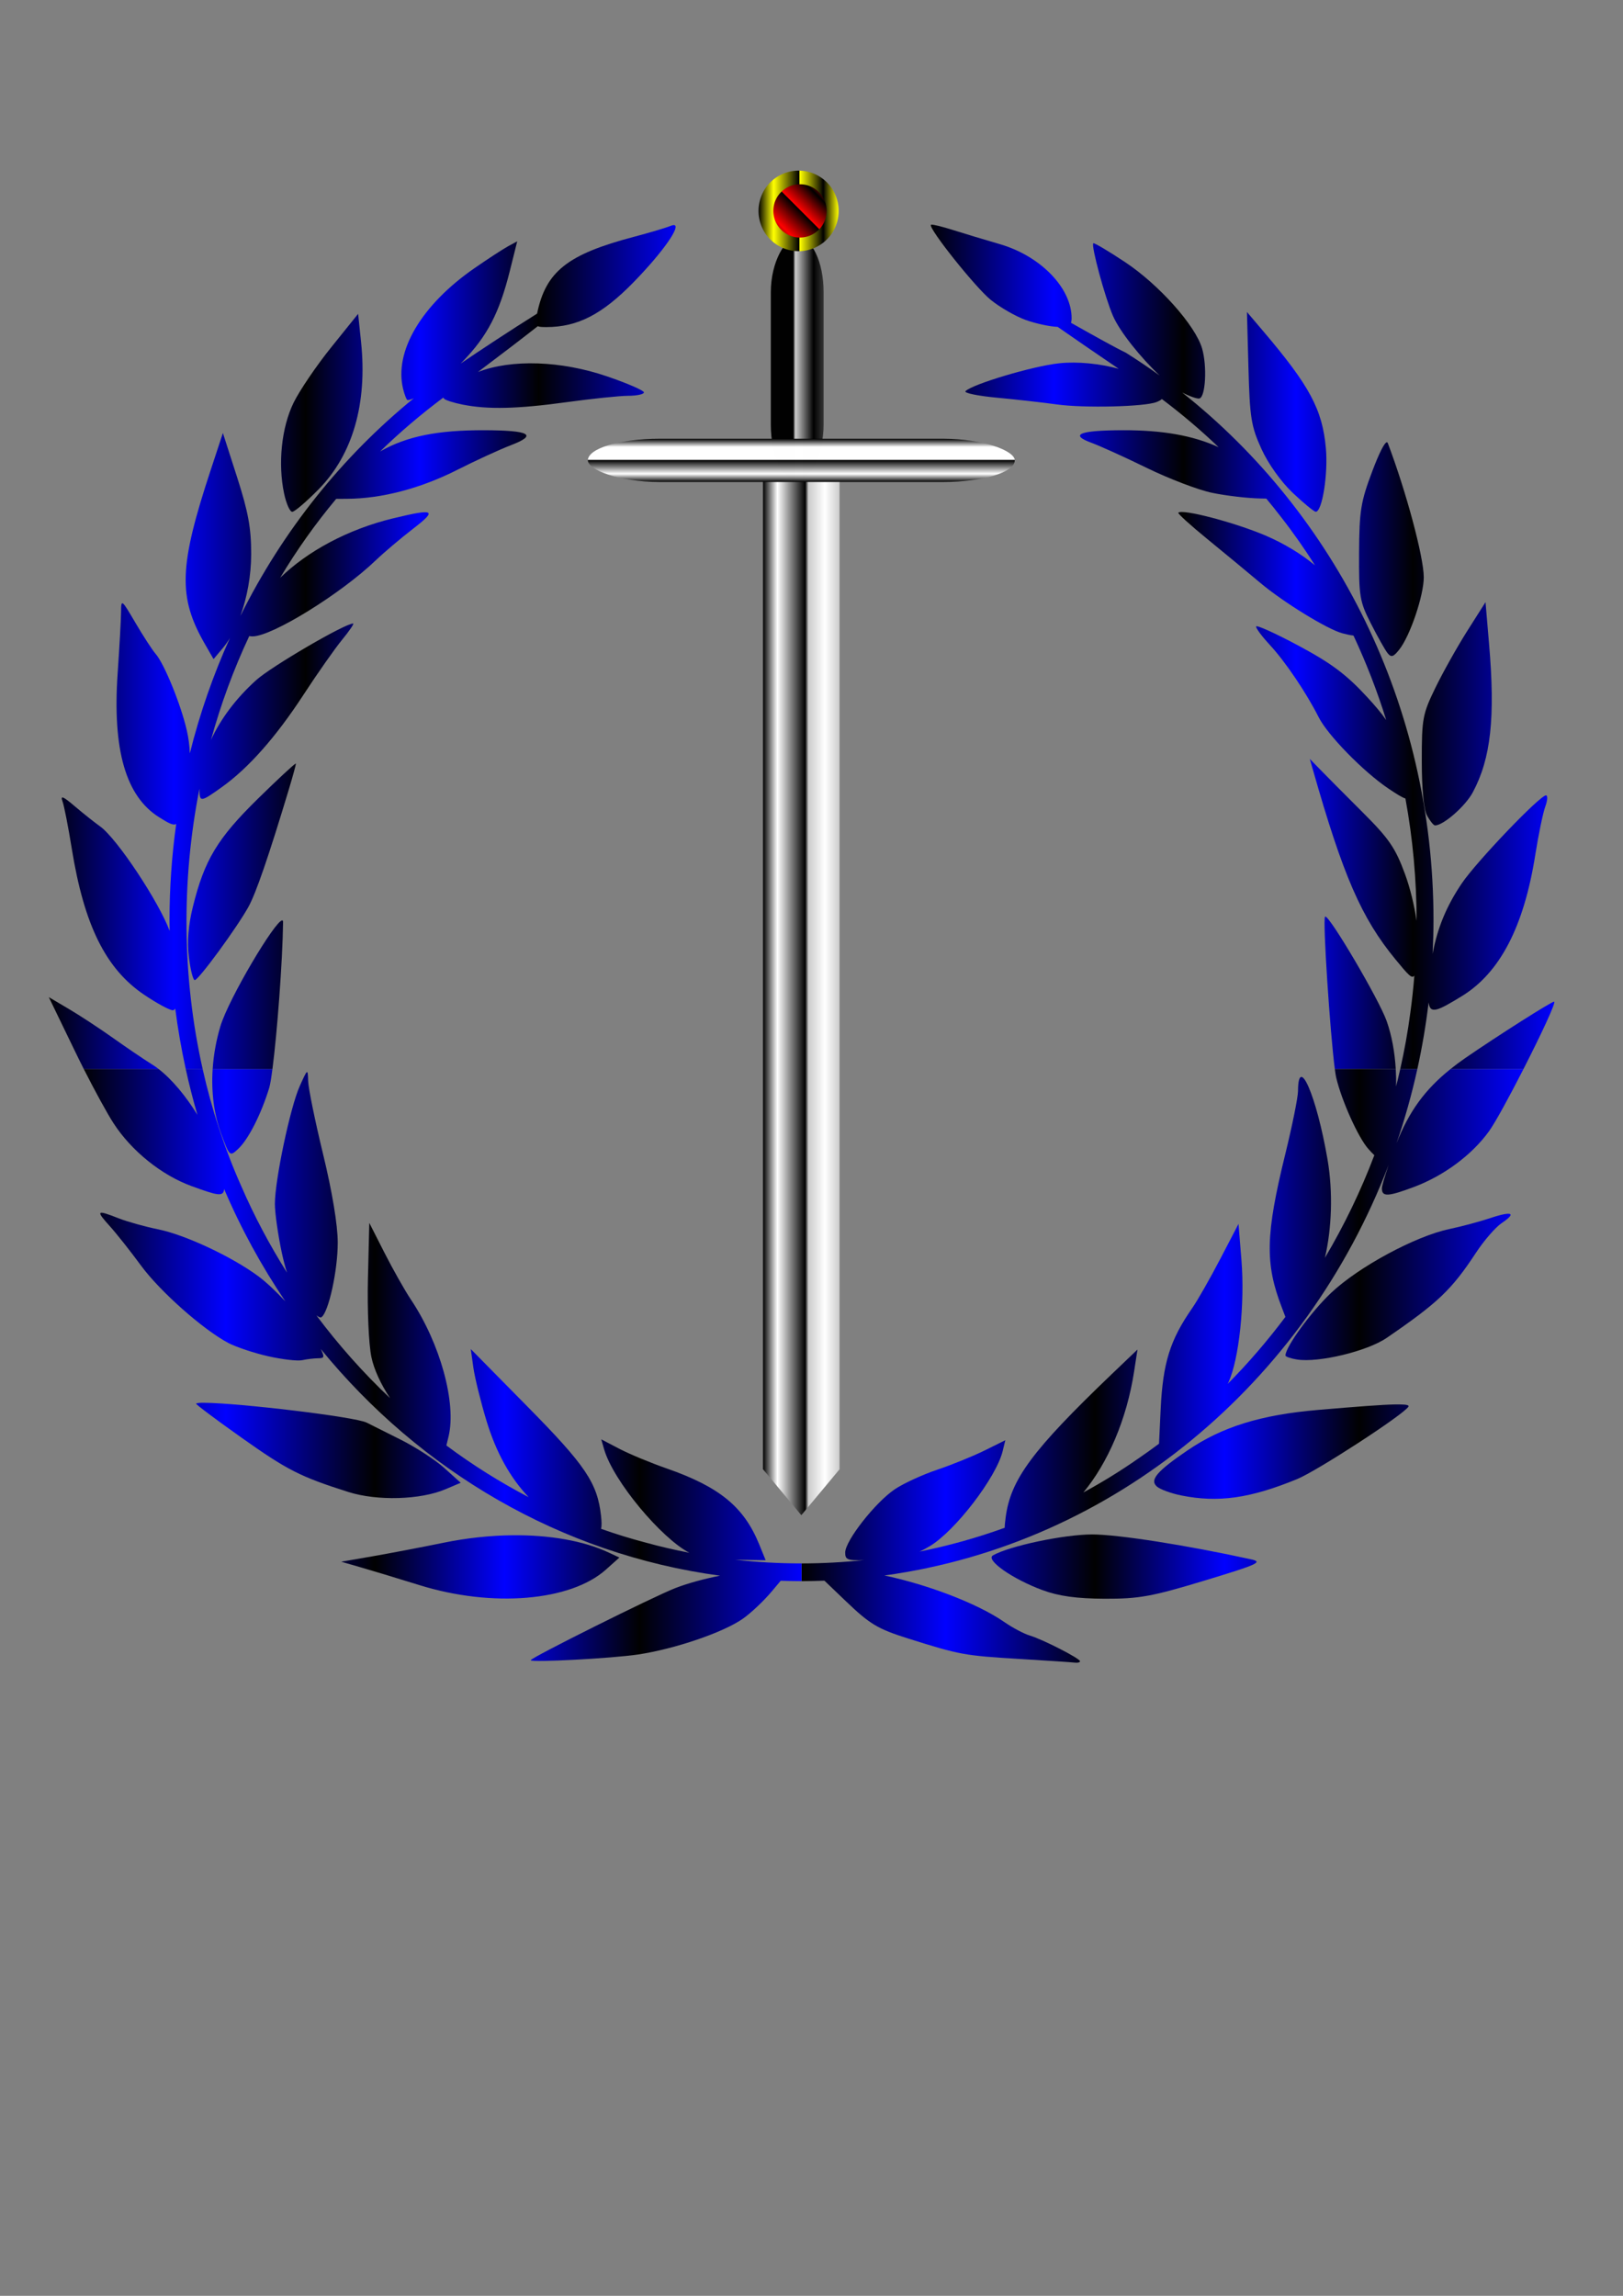 <?xml version="1.0"?><svg width="744.094" height="1052.362" xmlns="http://www.w3.org/2000/svg">
 <rect width="100%" height="100%" fill="#808080" stroke="none"/>
 <title>Shield</title>
 <defs>
  <linearGradient id="svg_1" x2="1" y2="1">
   <stop stop-color="#000000" stop-opacity="0.996" offset="0"/>
   <stop stop-color="#ffffff" stop-opacity="0.996" offset="0.18"/>
   <stop stop-color="#000000" stop-opacity="0.996" offset="0.352"/>
   <stop stop-color="#ffffff" stop-opacity="0.996" offset="0.539"/>
   <stop stop-color="#000000" stop-opacity="0.996" offset="0.758"/>
   <stop stop-color="#ffffff" stop-opacity="0.996" offset="1"/>
  </linearGradient>
  <linearGradient id="svg_2" x2="1" y2="1" x1="0.027" y1="0.266">
   <stop stop-color="#000000" stop-opacity="0.996" offset="0"/>
   <stop stop-color="#ffffff" stop-opacity="0.996" offset="0.18"/>
   <stop stop-color="#000000" stop-opacity="0.996" offset="0.352"/>
   <stop stop-color="#ffffff" stop-opacity="0.996" offset="0.539"/>
   <stop stop-color="#000000" stop-opacity="0.996" offset="0.758"/>
   <stop stop-color="#ffffff" stop-opacity="0.996" offset="1"/>
  </linearGradient>
  <linearGradient id="svg_3" x2="1" y2="0.793" x1="0.027" y1="0.266">
   <stop stop-color="#000000" stop-opacity="0.996" offset="0"/>
   <stop stop-color="#ffffff" stop-opacity="0.996" offset="0.18"/>
   <stop stop-color="#000000" stop-opacity="0.996" offset="0.352"/>
   <stop stop-color="#ffffff" stop-opacity="0.996" offset="0.539"/>
   <stop stop-color="#000000" stop-opacity="0.996" offset="0.758"/>
   <stop stop-color="#ffffff" stop-opacity="0.996" offset="1"/>
  </linearGradient>
  <linearGradient id="svg_4" x2="1" y2="0" x1="0.039" y1="0">
   <stop stop-color="#000000" stop-opacity="0.996" offset="0"/>
   <stop stop-color="#ffffff" stop-opacity="0.996" offset="0.18"/>
   <stop stop-color="#000000" stop-opacity="0.996" offset="0.352"/>
   <stop stop-color="#ffffff" stop-opacity="0.996" offset="0.539"/>
   <stop stop-color="#000000" stop-opacity="0.996" offset="0.758"/>
   <stop stop-color="#ffffff" stop-opacity="0.996" offset="1"/>
  </linearGradient>
  <linearGradient id="svg_5" x2="1" y2="0" x1="0.039" y1="0">
   <stop stop-color="#000000" stop-opacity="0.996" offset="0"/>
   <stop stop-color="#999999" stop-opacity="0.996" offset="0.18"/>
   <stop stop-color="#000000" stop-opacity="0.996" offset="0.352"/>
   <stop stop-color="#999999" stop-opacity="0.996" offset="0.539"/>
   <stop stop-color="#000000" stop-opacity="0.996" offset="0.758"/>
   <stop stop-color="#999999" stop-opacity="0.996" offset="1"/>
  </linearGradient>
  <linearGradient id="svg_6">
   <stop stop-color="#666666" stop-opacity="0.996" offset="0"/>
   <stop stop-color="#ffff00" stop-opacity="0.996" offset="0.215"/>
   <stop stop-color="#666666" stop-opacity="0.996" offset="0.402"/>
   <stop stop-color="#ffff00" stop-opacity="0.996" offset="0.578"/>
   <stop stop-color="#666666" stop-opacity="0.996" offset="0.777"/>
   <stop stop-color="#ffff00" stop-opacity="0.996" offset="1"/>
  </linearGradient>
  <linearGradient id="svg_7" x1="0" y1="1" x2="1" y2="0">
   <stop stop-color="#666666" stop-opacity="0.996" offset="0"/>
   <stop stop-color="#ffff00" stop-opacity="0.996" offset="0.215"/>
   <stop stop-color="#666666" stop-opacity="0.996" offset="0.402"/>
   <stop stop-color="#ffff00" stop-opacity="0.996" offset="0.578"/>
   <stop stop-color="#666666" stop-opacity="0.996" offset="0.777"/>
   <stop stop-color="#ffff00" stop-opacity="0.996" offset="1"/>
  </linearGradient>
  <linearGradient id="svg_8" x1="0" y1="0" x2="0.996" y2="1">
   <stop stop-color="#666666" stop-opacity="0.996" offset="0"/>
   <stop stop-color="#ffff00" stop-opacity="0.996" offset="0.215"/>
   <stop stop-color="#666666" stop-opacity="0.996" offset="0.402"/>
   <stop stop-color="#ffff00" stop-opacity="0.996" offset="0.578"/>
   <stop stop-color="#666666" stop-opacity="0.996" offset="0.777"/>
   <stop stop-color="#ffff00" stop-opacity="0.996" offset="1"/>
  </linearGradient>
  <linearGradient id="svg_9" x1="1" y1="0" x2="0.996" y2="1">
   <stop stop-color="#666666" stop-opacity="0.996" offset="0"/>
   <stop stop-color="#ffff00" stop-opacity="0.996" offset="0.215"/>
   <stop stop-color="#666666" stop-opacity="0.996" offset="0.402"/>
   <stop stop-color="#ffff00" stop-opacity="0.996" offset="0.578"/>
   <stop stop-color="#666666" stop-opacity="0.996" offset="0.777"/>
   <stop stop-color="#ffff00" stop-opacity="0.996" offset="1"/>
  </linearGradient>
  <linearGradient id="svg_10" x2="1" y2="0" x1="0.039" y1="0">
   <stop stop-color="#000000" stop-opacity="0.996" offset="0"/>
   <stop stop-color="#cccccc" stop-opacity="0.996" offset="0.18"/>
   <stop stop-color="#000000" stop-opacity="0.996" offset="0.352"/>
   <stop stop-color="#cccccc" stop-opacity="0.996" offset="0.539"/>
   <stop stop-color="#000000" stop-opacity="0.996" offset="0.758"/>
   <stop stop-color="#cccccc" stop-opacity="0.996" offset="1"/>
  </linearGradient>
  <linearGradient id="svg_11" x2="1" y2="0" x1="0.039" y1="0">
   <stop stop-color="#000000" stop-opacity="0.996" offset="0"/>
   <stop stop-color="#cccccc" stop-opacity="0.996" offset="0.18"/>
   <stop stop-color="#000000" stop-opacity="0.996" offset="0.352"/>
   <stop stop-color="#cccccc" stop-opacity="0.996" offset="0.656"/>
   <stop stop-color="#000000" stop-opacity="0.996" offset="0.832"/>
   <stop stop-color="#cccccc" stop-opacity="0.996" offset="1"/>
  </linearGradient>
  <linearGradient id="svg_12" x2="1" y2="0" x1="0.039" y1="0">
   <stop stop-color="#000000" stop-opacity="0.996" offset="0"/>
   <stop stop-color="#cccccc" stop-opacity="0.996" offset="0.18"/>
   <stop stop-color="#000000" stop-opacity="0.996" offset="0.504"/>
   <stop stop-color="#cccccc" stop-opacity="0.996" offset="0.52"/>
   <stop stop-color="#000000" stop-opacity="0.996" offset="0.832"/>
   <stop stop-color="#cccccc" stop-opacity="0.996" offset="1"/>
  </linearGradient>
  <linearGradient id="svg_13" x2="1" y2="0" x1="0.039" y1="0">
   <stop stop-color="#000000" stop-opacity="0.996" offset="0"/>
   <stop stop-color="#cccccc" stop-opacity="0.996" offset="0.102"/>
   <stop stop-color="#000000" stop-opacity="0.996" offset="0.504"/>
   <stop stop-color="#cccccc" stop-opacity="0.996" offset="0.52"/>
   <stop stop-color="#000000" stop-opacity="0.996" offset="0.887"/>
   <stop stop-color="#cccccc" stop-opacity="0.996" offset="1"/>
  </linearGradient>
  <linearGradient id="svg_14" x2="1" y2="0" x1="0" y1="0.02">
   <stop stop-color="#000000" stop-opacity="0.996" offset="0"/>
   <stop stop-color="#cccccc" stop-opacity="0.996" offset="0.102"/>
   <stop stop-color="#000000" stop-opacity="0.996" offset="0.504"/>
   <stop stop-color="#cccccc" stop-opacity="0.996" offset="0.516"/>
   <stop stop-color="#000000" stop-opacity="0.996" offset="0.887"/>
   <stop stop-color="#cccccc" stop-opacity="0.996" offset="1"/>
  </linearGradient>
  <linearGradient id="svg_15" x2="1" y2="0" x1="0" y1="0.02">
   <stop stop-color="#000000" stop-opacity="0.996" offset="0"/>
   <stop stop-color="#cccccc" stop-opacity="0.996" offset="0.246"/>
   <stop stop-color="#000000" stop-opacity="0.996" offset="0.504"/>
   <stop stop-color="#cccccc" stop-opacity="0.996" offset="0.516"/>
   <stop stop-color="#000000" stop-opacity="0.996" offset="0.727"/>
   <stop stop-color="#cccccc" stop-opacity="0.996" offset="1"/>
  </linearGradient>
  <linearGradient id="svg_16" x2="1" y2="0" x1="0" y1="0.02">
   <stop stop-color="#000000" stop-opacity="0.996" offset="0"/>
   <stop stop-color="#cccccc" stop-opacity="0.996" offset="0.188"/>
   <stop stop-color="#000000" stop-opacity="0.996" offset="0.504"/>
   <stop stop-color="#cccccc" stop-opacity="0.996" offset="0.516"/>
   <stop stop-color="#000000" stop-opacity="0.996" offset="0.809"/>
   <stop stop-color="#cccccc" stop-opacity="0.996" offset="1"/>
  </linearGradient>
  <linearGradient id="svg_17" x2="1" y2="0" x1="1" y1="1">
   <stop stop-color="#000000" stop-opacity="0.996" offset="0"/>
   <stop stop-color="#cccccc" stop-opacity="0.996" offset="0.188"/>
   <stop stop-color="#000000" stop-opacity="0.996" offset="0.504"/>
   <stop stop-color="#cccccc" stop-opacity="0.996" offset="0.516"/>
   <stop stop-color="#000000" stop-opacity="0.996" offset="0.809"/>
   <stop stop-color="#cccccc" stop-opacity="0.996" offset="1"/>
  </linearGradient>
  <linearGradient id="svg_18" x2="1" y2="0" x1="0" y1="0">
   <stop stop-color="#000000" stop-opacity="0.996" offset="0"/>
   <stop stop-color="#cccccc" stop-opacity="0.996" offset="0.188"/>
   <stop stop-color="#000000" stop-opacity="0.996" offset="0.504"/>
   <stop stop-color="#cccccc" stop-opacity="0.996" offset="0.516"/>
   <stop stop-color="#000000" stop-opacity="0.996" offset="0.809"/>
   <stop stop-color="#cccccc" stop-opacity="0.996" offset="1"/>
  </linearGradient>
  <linearGradient id="svg_19" x2="1" y2="0" x1="1" y1="1">
   <stop stop-color="#000000" stop-opacity="0.996" offset="0"/>
   <stop stop-color="#cccccc" stop-opacity="0.996" offset="0.188"/>
   <stop stop-color="#000000" stop-opacity="0.996" offset="0.504"/>
   <stop stop-color="#cccccc" stop-opacity="0.996" offset="0.516"/>
   <stop stop-color="#000000" stop-opacity="0.996" offset="0.809"/>
   <stop stop-color="#cccccc" stop-opacity="0.996" offset="1"/>
  </linearGradient>
  <linearGradient id="svg_20" x2="1" y2="0" x1="1" y1="1">
   <stop stop-color="#000000" stop-opacity="0.996" offset="0"/>
   <stop stop-color="#cccccc" stop-opacity="0.996" offset="0.188"/>
   <stop stop-color="#000000" stop-opacity="0.996" offset="0.504"/>
   <stop stop-color="#cccccc" stop-opacity="0.996" offset="0.516"/>
   <stop stop-color="#000000" stop-opacity="0.996" offset="0.809"/>
   <stop stop-color="#cccccc" stop-opacity="0.996" offset="1"/>
  </linearGradient>
  <linearGradient id="svg_21" x2="1" y2="0" x1="1" y1="1">
   <stop stop-color="#000000" stop-opacity="0.996" offset="0"/>
   <stop stop-color="#cccccc" stop-opacity="0.996" offset="0.188"/>
   <stop stop-color="#000000" stop-opacity="0.996" offset="0.504"/>
   <stop stop-color="#cccccc" stop-opacity="0.996" offset="0.516"/>
   <stop stop-color="#000000" stop-opacity="0.996" offset="0.809"/>
   <stop stop-color="#cccccc" stop-opacity="0.996" offset="1"/>
  </linearGradient>
  <linearGradient id="svg_22" x2="1" y2="0" x1="0" y1="1">
   <stop stop-color="#000000" stop-opacity="0.996" offset="0"/>
   <stop stop-color="#cccccc" stop-opacity="0.996" offset="0.188"/>
   <stop stop-color="#000000" stop-opacity="0.996" offset="0.504"/>
   <stop stop-color="#cccccc" stop-opacity="0.996" offset="0.516"/>
   <stop stop-color="#000000" stop-opacity="0.996" offset="0.809"/>
   <stop stop-color="#cccccc" stop-opacity="0.996" offset="1"/>
  </linearGradient>
  <linearGradient id="svg_23" x2="1" y2="0" x1="0" y1="1">
   <stop stop-color="#000000" stop-opacity="0.996" offset="0"/>
   <stop stop-color="#ff0000" stop-opacity="0.996" offset="0.188"/>
   <stop stop-color="#000000" stop-opacity="0.996" offset="0.504"/>
   <stop stop-color="#ff0000" stop-opacity="0.996" offset="0.516"/>
   <stop stop-color="#000000" stop-opacity="0.996" offset="0.809"/>
   <stop stop-color="#ff0000" stop-opacity="0.996" offset="1"/>
  </linearGradient>
  <linearGradient id="svg_24" x2="1" y2="0" x1="0" y1="0">
   <stop stop-color="#000000" stop-opacity="0.996" offset="0"/>
   <stop stop-color="#ffff00" stop-opacity="0.996" offset="0.188"/>
   <stop stop-color="#000000" stop-opacity="0.996" offset="0.504"/>
   <stop stop-color="#ffff00" stop-opacity="0.996" offset="0.516"/>
   <stop stop-color="#000000" stop-opacity="0.996" offset="0.809"/>
   <stop stop-color="#ffff00" stop-opacity="0.996" offset="1"/>
  </linearGradient>
  <linearGradient id="svg_25" x2="1" y2="0" x1="1" y1="1">
   <stop stop-color="#000000" stop-opacity="0.996" offset="0"/>
   <stop stop-color="#0000ff" stop-opacity="0.996" offset="0.188"/>
   <stop stop-color="#000000" stop-opacity="0.996" offset="0.504"/>
   <stop stop-color="#0000ff" stop-opacity="0.996" offset="0.516"/>
   <stop stop-color="#000000" stop-opacity="0.996" offset="0.809"/>
   <stop stop-color="#0000ff" stop-opacity="0.996" offset="1"/>
  </linearGradient>
  <linearGradient id="svg_26" x2="1" y2="0" x1="1" y1="1">
   <stop stop-color="#000000" stop-opacity="0.996" offset="0"/>
   <stop stop-color="#ffffff" stop-opacity="0.996" offset="0.188"/>
   <stop stop-color="#000000" stop-opacity="0.996" offset="0.504"/>
   <stop stop-color="#ffffff" stop-opacity="0.996" offset="0.516"/>
   <stop stop-color="#000000" stop-opacity="0.996" offset="0.809"/>
   <stop stop-color="#ffffff" stop-opacity="0.996" offset="1"/>
  </linearGradient>
  <linearGradient id="svg_27" x2="1" y2="0" x1="1" y1="1">
   <stop stop-color="#000000" stop-opacity="0.996" offset="0"/>
   <stop stop-color="#000000" stop-opacity="0.996" offset="0.188"/>
   <stop stop-color="#000000" stop-opacity="0.996" offset="0.504"/>
   <stop stop-color="#cccccc" stop-opacity="0.996" offset="0.516"/>
   <stop stop-color="#000000" stop-opacity="0.996" offset="0.809"/>
   <stop stop-color="#333333" stop-opacity="0.996" offset="1"/>
  </linearGradient>
  <linearGradient id="svg_28" x2="1" y2="0" x1="0" y1="1">
   <stop stop-color="#000000" stop-opacity="0.996" offset="0"/>
   <stop stop-color="#cccccc" stop-opacity="0.996" offset="0.188"/>
   <stop stop-color="#000000" stop-opacity="0.996" offset="0.504"/>
   <stop stop-color="#cccccc" stop-opacity="0.996" offset="0.516"/>
   <stop stop-color="#000000" stop-opacity="0.996" offset="0.809"/>
   <stop stop-color="#cccccc" stop-opacity="0.996" offset="1"/>
  </linearGradient>
  <linearGradient id="svg_29" x2="1" y2="0" x1="0" y1="1">
   <stop stop-color="#000000" stop-opacity="0.996" offset="0"/>
   <stop stop-color="#cccccc" stop-opacity="0.996" offset="0.188"/>
   <stop stop-color="#000000" stop-opacity="0.996" offset="0.406"/>
   <stop stop-color="#cccccc" stop-opacity="0.996" offset="0.602"/>
   <stop stop-color="#000000" stop-opacity="0.996" offset="0.809"/>
   <stop stop-color="#cccccc" stop-opacity="0.996" offset="1"/>
  </linearGradient>
  <linearGradient id="svg_30" x2="1" y2="1" x1="0" y1="1">
   <stop stop-color="#000000" stop-opacity="0.996" offset="0"/>
   <stop stop-color="#cccccc" stop-opacity="0.996" offset="0.188"/>
   <stop stop-color="#000000" stop-opacity="0.996" offset="0.406"/>
   <stop stop-color="#cccccc" stop-opacity="0.996" offset="0.602"/>
   <stop stop-color="#000000" stop-opacity="0.996" offset="0.809"/>
   <stop stop-color="#cccccc" stop-opacity="0.996" offset="1"/>
  </linearGradient>
  <linearGradient id="svg_31" x2="1" y2="0" x1="1" y1="1">
   <stop stop-color="#000000" stop-opacity="0.996" offset="0"/>
   <stop stop-color="#000000" stop-opacity="0.996" offset="0.188"/>
   <stop stop-color="#000000" stop-opacity="0.996" offset="0.504"/>
   <stop stop-color="#ffffff" stop-opacity="0.996" offset="0.516"/>
   <stop stop-color="#000000" stop-opacity="0.996" offset="0.809"/>
   <stop stop-color="#ffffff" stop-opacity="0.996" offset="1"/>
  </linearGradient>
  <linearGradient id="svg_32" x2="1" y2="0" x1="1" y1="1">
   <stop stop-color="#000000" stop-opacity="0.996" offset="0"/>
   <stop stop-color="#ffffff" stop-opacity="0.996" offset="0.188"/>
   <stop stop-color="#000000" stop-opacity="0.996" offset="0.504"/>
   <stop stop-color="#ffffff" stop-opacity="0.996" offset="0.516"/>
   <stop stop-color="#000000" stop-opacity="0.996" offset="0.809"/>
   <stop stop-color="#000000" stop-opacity="0.996" offset="1"/>
  </linearGradient>
  <linearGradient id="svg_33" x2="1" y2="0" x1="1" y1="1">
   <stop stop-color="#000000" stop-opacity="0.996" offset="0"/>
   <stop stop-color="#191919" stop-opacity="0.996" offset="0.188"/>
   <stop stop-color="#000000" stop-opacity="0.996" offset="0.504"/>
   <stop stop-color="#ffffff" stop-opacity="0.996" offset="0.516"/>
   <stop stop-color="#000000" stop-opacity="0.996" offset="0.809"/>
   <stop stop-color="#000000" stop-opacity="0.996" offset="1"/>
  </linearGradient>
  <linearGradient id="svg_34" x2="1" y2="0" x1="1" y1="1">
   <stop stop-color="#000000" stop-opacity="0.996" offset="0"/>
   <stop stop-color="#333333" stop-opacity="0.996" offset="0.188"/>
   <stop stop-color="#000000" stop-opacity="0.996" offset="0.504"/>
   <stop stop-color="#ffffff" stop-opacity="0.996" offset="0.516"/>
   <stop stop-color="#b2b2b2" stop-opacity="0.996" offset="0.809"/>
   <stop stop-color="#000000" stop-opacity="0.996" offset="1"/>
  </linearGradient>
  <linearGradient id="svg_35" x2="1" y2="0" x1="1" y1="1">
   <stop stop-color="#000000" stop-opacity="0.996" offset="0"/>
   <stop stop-color="#ffffff" stop-opacity="0.996" offset="0.188"/>
   <stop stop-color="#000000" stop-opacity="0.996" offset="0.504"/>
   <stop stop-color="#ffffff" stop-opacity="0.996" offset="0.516"/>
   <stop stop-color="#ffffff" stop-opacity="0.996" offset="0.809"/>
   <stop stop-color="#000000" stop-opacity="0.996" offset="1"/>
  </linearGradient>
  <linearGradient id="svg_36" x2="1" y2="0" x1="0" y1="0">
   <stop stop-color="#000000" stop-opacity="0.996" offset="0"/>
   <stop stop-color="#ffffff" stop-opacity="0.996" offset="0.188"/>
   <stop stop-color="#000000" stop-opacity="0.996" offset="0.504"/>
   <stop stop-color="#cccccc" stop-opacity="0.996" offset="0.516"/>
   <stop stop-color="#ffffff" stop-opacity="0.996" offset="0.809"/>
   <stop stop-color="#cccccc" stop-opacity="0.996" offset="1"/>
  </linearGradient>
  <linearGradient id="svg_37" x2="1" y2="0" x1="0" y1="0">
   <stop stop-color="#ffffff" stop-opacity="0.996" offset="0.008"/>
   <stop stop-color="#ffffff" stop-opacity="0.996" offset="0.188"/>
   <stop stop-color="#000000" stop-opacity="0.996" offset="0.504"/>
   <stop stop-color="#cccccc" stop-opacity="0.996" offset="0.516"/>
   <stop stop-color="#ffffff" stop-opacity="0.996" offset="0.809"/>
   <stop stop-color="#cccccc" stop-opacity="0.996" offset="1"/>
  </linearGradient>
  <linearGradient id="svg_38" x2="1" y2="0" x1="0" y1="0">
   <stop stop-color="#000000" stop-opacity="0.996" offset="0"/>
   <stop stop-color="#ffffff" stop-opacity="0.996" offset="0.188"/>
   <stop stop-color="#000000" stop-opacity="0.996" offset="0.504"/>
   <stop stop-color="#cccccc" stop-opacity="0.996" offset="0.516"/>
   <stop stop-color="#ffffff" stop-opacity="0.996" offset="0.809"/>
   <stop stop-color="#cccccc" stop-opacity="0.996" offset="1"/>
  </linearGradient>
  <linearGradient id="svg_39" x2="1" y2="0" x1="0" y1="0">
   <stop stop-color="#999999" stop-opacity="0.996" offset="0"/>
   <stop stop-color="#ffffff" stop-opacity="0.996" offset="0.188"/>
   <stop stop-color="#000000" stop-opacity="0.996" offset="0.504"/>
   <stop stop-color="#cccccc" stop-opacity="0.996" offset="0.516"/>
   <stop stop-color="#ffffff" stop-opacity="0.996" offset="0.809"/>
   <stop stop-color="#cccccc" stop-opacity="0.996" offset="1"/>
  </linearGradient>
  <linearGradient id="svg_40" x2="1" y2="0" x1="0" y1="0">
   <stop stop-color="#999999" stop-opacity="0.996" offset="0"/>
   <stop stop-color="#ffffff" stop-opacity="0.996" offset="0.188"/>
   <stop stop-color="#cccccc" stop-opacity="0.996" offset="0.547"/>
   <stop stop-color="#000000" stop-opacity="0.996" offset="0.559"/>
   <stop stop-color="#ffffff" stop-opacity="0.996" offset="0.809"/>
   <stop stop-color="#cccccc" stop-opacity="0.996" offset="1"/>
  </linearGradient>
  <linearGradient id="svg_41" x2="1" y2="0" x1="0" y1="0">
   <stop stop-color="#999999" stop-opacity="0.996" offset="0"/>
   <stop stop-color="#ffffff" stop-opacity="0.996" offset="0.188"/>
   <stop stop-color="#cccccc" stop-opacity="0.996" offset="0.57"/>
   <stop stop-color="#000000" stop-opacity="0.996" offset="0.609"/>
   <stop stop-color="#ffffff" stop-opacity="0.996" offset="0.809"/>
   <stop stop-color="#cccccc" stop-opacity="0.996" offset="1"/>
  </linearGradient>
  <linearGradient id="svg_42" x2="1" y2="0" x1="0" y1="0">
   <stop stop-color="#000000" stop-opacity="0.996" offset="0"/>
   <stop stop-color="#ffffff" stop-opacity="0.996" offset="0.188"/>
   <stop stop-color="#000000" stop-opacity="0.996" offset="0.551"/>
   <stop stop-color="#cccccc" stop-opacity="0.996" offset="0.594"/>
   <stop stop-color="#ffffff" stop-opacity="0.996" offset="0.809"/>
   <stop stop-color="#cccccc" stop-opacity="0.996" offset="1"/>
  </linearGradient>
  <linearGradient id="svg_43" x2="1" y2="0" x1="1" y1="1">
   <stop stop-color="#000000" stop-opacity="0.996" offset="0"/>
   <stop stop-color="#000000" stop-opacity="0.996" offset="0.188"/>
   <stop stop-color="#000000" stop-opacity="0.996" offset="0.312"/>
   <stop stop-color="#000000" stop-opacity="0.996" offset="0.465"/>
   <stop stop-color="#cccccc" stop-opacity="0.996" offset="0.492"/>
   <stop stop-color="#000000" stop-opacity="0.996" offset="0.809"/>
   <stop stop-color="#333333" stop-opacity="0.996" offset="1"/>
  </linearGradient>
  <linearGradient id="svg_44" x2="1" y2="0" x1="1" y1="1">
   <stop stop-color="#000000" stop-opacity="0.996" offset="0"/>
   <stop stop-color="#000000" stop-opacity="0.996" offset="0.188"/>
   <stop stop-color="#000000" stop-opacity="0.996" offset="0.312"/>
   <stop stop-color="#000000" stop-opacity="0.996" offset="0.441"/>
   <stop stop-color="#cccccc" stop-opacity="0.996" offset="0.492"/>
   <stop stop-color="#000000" stop-opacity="0.996" offset="0.809"/>
   <stop stop-color="#333333" stop-opacity="0.996" offset="1"/>
  </linearGradient>
  <linearGradient id="svg_45" x2="1" y2="0" x1="1" y1="1">
   <stop stop-color="#000000" stop-opacity="0.996" offset="0"/>
   <stop stop-color="#000000" stop-opacity="0.996" offset="0.188"/>
   <stop stop-color="#000000" stop-opacity="0.996" offset="0.312"/>
   <stop stop-color="#000000" stop-opacity="0.996" offset="0.441"/>
   <stop stop-color="#cccccc" stop-opacity="0.996" offset="0.457"/>
   <stop stop-color="#000000" stop-opacity="0.996" offset="0.809"/>
   <stop stop-color="#333333" stop-opacity="0.996" offset="1"/>
  </linearGradient>
  <linearGradient id="svg_46" x2="1" y2="0" x1="1" y1="1">
   <stop stop-color="#000000" stop-opacity="0.996" offset="0"/>
   <stop stop-color="#000000" stop-opacity="0.996" offset="0.188"/>
   <stop stop-color="#000000" stop-opacity="0.996" offset="0.312"/>
   <stop stop-color="#cccccc" stop-opacity="0.996" offset="0.43"/>
   <stop stop-color="#000000" stop-opacity="0.996" offset="0.441"/>
   <stop stop-color="#000000" stop-opacity="0.996" offset="0.809"/>
   <stop stop-color="#333333" stop-opacity="0.996" offset="1"/>
  </linearGradient>
  <linearGradient id="svg_47" x2="1" y2="0" x1="1" y1="1">
   <stop stop-color="#000000" stop-opacity="0.996" offset="0"/>
   <stop stop-color="#000000" stop-opacity="0.996" offset="0.188"/>
   <stop stop-color="#000000" stop-opacity="0.996" offset="0.258"/>
   <stop stop-color="#000000" stop-opacity="0.996" offset="0.422"/>
   <stop stop-color="#cccccc" stop-opacity="0.996" offset="0.465"/>
   <stop stop-color="#000000" stop-opacity="0.996" offset="0.809"/>
   <stop stop-color="#333333" stop-opacity="0.996" offset="1"/>
  </linearGradient>
  <linearGradient id="svg_48" x2="1" y2="1" x1="0" y1="1">
   <stop stop-color="#000000" stop-opacity="0.996" offset="0"/>
   <stop stop-color="#cccccc" stop-opacity="0.996" offset="0.145"/>
   <stop stop-color="#000000" stop-opacity="0.996" offset="0.262"/>
   <stop stop-color="#ffffff" stop-opacity="0.996" offset="0.473"/>
   <stop stop-color="#cccccc" stop-opacity="0.996" offset="0.68"/>
   <stop stop-color="#000000" stop-opacity="0.996" offset="0.844"/>
   <stop stop-color="#cccccc" stop-opacity="0.996" offset="1"/>
  </linearGradient>
  <linearGradient id="svg_49" x2="1" y2="1" x1="0" y1="1">
   <stop stop-color="#000000" stop-opacity="0.996" offset="0"/>
   <stop stop-color="#cccccc" stop-opacity="0.996" offset="0.145"/>
   <stop stop-color="#000000" stop-opacity="0.996" offset="0.262"/>
   <stop stop-color="#ffffff" stop-opacity="0.996" offset="0.473"/>
   <stop stop-color="#cccccc" stop-opacity="0.996" offset="0.68"/>
   <stop stop-color="#000000" stop-opacity="0.996" offset="0.844"/>
   <stop stop-color="#cccccc" stop-opacity="0.996" offset="1"/>
  </linearGradient>
  <linearGradient id="svg_50">
   <stop offset="0" stop-opacity="0.996" stop-color="#000000"/>
   <stop offset="0.199" stop-opacity="0.996" stop-color="#ffff00"/>
   <stop offset="0.406" stop-opacity="0.996" stop-color="#000000"/>
   <stop offset="0.586" stop-opacity="0.996" stop-color="#ffff00"/>
   <stop offset="0.773" stop-opacity="0.996" stop-color="#000000"/>
   <stop offset="1" stop-opacity="0.996" stop-color="#ffff00"/>
  </linearGradient>
  <linearGradient id="svg_51" x2="1" y2="0" x1="0" y1="1">
   <stop stop-color="#000000" stop-opacity="0.996" offset="0"/>
   <stop stop-color="#ff0000" stop-opacity="0.996" offset="0.188"/>
   <stop stop-color="#000000" stop-opacity="0.996" offset="0.504"/>
   <stop stop-color="#ff0000" stop-opacity="0.996" offset="0.516"/>
   <stop stop-color="#000000" stop-opacity="0.996" offset="0.809"/>
   <stop stop-color="#ff0000" stop-opacity="0.996" offset="1"/>
  </linearGradient>
  <linearGradient y2="0" x2="1" y1="0" x1="0" id="svg_52">
   <stop offset="0" stop-opacity="0.996" stop-color="#000000"/>
   <stop offset="0.199" stop-opacity="0.996" stop-color="#ff0000"/>
   <stop offset="0.406" stop-opacity="0.996" stop-color="#000000"/>
   <stop offset="0.586" stop-opacity="0.996" stop-color="#ff0000"/>
   <stop offset="0.773" stop-opacity="0.996" stop-color="#000000"/>
   <stop offset="1" stop-opacity="0.996" stop-color="#ff0000"/>
  </linearGradient>
  <linearGradient y2="0" x2="1" y1="0" x1="0" id="svg_53">
   <stop offset="0" stop-opacity="0.996" stop-color="#000000"/>
   <stop offset="0.199" stop-opacity="0.996" stop-color="#0000ff"/>
   <stop offset="0.406" stop-opacity="0.996" stop-color="#000000"/>
   <stop offset="0.586" stop-opacity="0.996" stop-color="#0000ff"/>
   <stop offset="0.773" stop-opacity="0.996" stop-color="#000000"/>
   <stop offset="1" stop-opacity="0.996" stop-color="#0000ff"/>
  </linearGradient>
  <linearGradient y2="0" x2="1" y1="0" x1="0" id="svg_54">
   <stop offset="0" stop-opacity="0.996" stop-color="#000000"/>
   <stop offset="0.199" stop-opacity="0.996" stop-color="#0000ff"/>
   <stop offset="0.406" stop-opacity="0.996" stop-color="#000000"/>
   <stop offset="0.586" stop-opacity="0.996" stop-color="#0000ff"/>
   <stop offset="0.773" stop-opacity="0.996" stop-color="#000000"/>
   <stop offset="1" stop-opacity="0.996" stop-color="#0000ff"/>
  </linearGradient>
 </defs>
 <g>
  <title>Layer 1</title>
  <g externalResourcesRequired="false" id="layer4" display="inline">
   <g externalResourcesRequired="false" id="g28239">
    <path id="path24664" d="m426.938,102.988c-0.052,0.009 -0.103,0.04 -0.125,0.062c-1.372,1.406 20.214,28.522 27.344,34.344c4.18,3.413 11.439,7.601 16.125,9.281c4.623,1.658 11.151,3.069 14.625,3.156c7.025,4.929 16.459,11.374 27.969,19.219c-8.681,-2.354 -18.755,-3.423 -27.25,-2.531c-11.921,1.251 -39.722,9.527 -42.969,12.781c-0.844,0.847 5.663,2.184 14.438,3c8.774,0.816 21.124,2.21 27.468,3.094c12.415,1.729 40.161,1.07 45.657,-1.094c1.116,-0.44 1.945,-0.879 2.468,-1.375c9.066,6.83 17.776,14.176 26,22.063c-11.851,-5.412 -25.912,-7.814 -43.75,-7.782c-20.004,0.036 -24.857,1.976 -14.5,5.782c3.955,1.452 15.425,6.652 25.469,11.562c10.045,4.91 23.437,10.017 29.781,11.344c6.344,1.327 16.242,2.487 22,2.594l2.875,0.062c2.231,2.694 4.433,5.405 6.563,8.188c5.631,7.187 10.882,14.678 15.781,22.406c-6.496,-5.313 -14.168,-9.994 -22.562,-13.594c-14.058,-6.029 -38.311,-12.39 -40.125,-10.531c-0.36,0.368 5.581,5.759 13.187,11.969c7.606,6.209 18.591,15.296 24.406,20.187c10.607,8.922 30.814,21.332 37.657,23.125c2.108,0.553 3.776,0.899 5.062,1.031c5.86,12.513 10.888,25.454 15,38.719c-2.241,-3.212 -5.01,-6.48 -8.625,-10.406c-9.648,-10.478 -16.485,-15.591 -31.656,-23.719c-10.643,-5.702 -19.375,-9.634 -19.375,-8.719c0,0.915 2.877,4.741 6.375,8.5c6.992,7.516 16.675,21.876 22.344,33.094c4.146,8.204 20.416,24.847 31.812,32.563c3.815,2.583 6.35,4.156 7.938,4.656c3.389,18.46 5.111,37.258 5.125,56.062c-1.101,-7.273 -2.938,-14.943 -5.313,-21.406c-4.431,-12.057 -7.335,-16.286 -19.656,-28.562c-7.953,-7.925 -16.595,-16.636 -19.219,-19.344l-4.781,-4.906l1.406,4.906c13.89,48.773 22.282,68.054 37.875,87c5.955,7.235 7.504,8.987 8.656,7.437c-0.464,5.664 -1.058,11.341 -1.843,16.969c-1.14,8.71 -2.698,17.318 -4.625,25.844l7.843,0c2.2,-9.988 3.925,-20.159 5.157,-30.5c0.662,5.583 4.23,3.825 15.187,-2.875c17.483,-10.691 28.498,-31.817 33.719,-64.781c1.485,-9.377 3.551,-19.347 4.594,-22.157c1.042,-2.81 1.176,-5.125 0.312,-5.125c-2.789,0 -31.769,30.276 -38.531,40.25c-6.975,10.289 -11.212,20.381 -13.438,32.375c0.247,-5.121 0.407,-10.283 0.407,-15.468c0,-98.732 -45.264,-186.476 -115.219,-241.813c3.511,1.796 6.965,2.998 7.937,2.719c2.794,-0.803 3.527,-14.876 1.188,-22.906c-3.075,-10.558 -19.803,-29.306 -35.313,-39.594c-7.665,-5.085 -14.213,-8.965 -14.562,-8.625c-1.089,1.061 5.322,24.754 9,33.25c3.164,7.308 12.825,19.272 21.406,27.344c-5.054,-3.645 -10.221,-7.127 -15.5,-10.438c-5.201,-2.507 -15.246,-8.141 -25.156,-13.719c0.211,-0.534 0.312,-1.222 0.312,-2.062c0,-13.893 -14.246,-28.568 -32.968,-34c-6.724,-1.951 -16.424,-4.869 -21.563,-6.5c-4.496,-1.427 -8.496,-2.421 -9.656,-2.406c-0.083,0.001 -0.136,-0.01 -0.188,0zm144.75,40.031l0.688,25.594c0.612,22.909 1.251,26.816 5.937,37.125c3.087,6.79 8.982,15.091 14.375,20.187c5.033,4.755 9.779,8.645 10.532,8.656c2.961,0.046 5.72,-17.272 4.656,-29.093c-1.599,-17.765 -7.415,-28.61 -28.813,-53.782l-7.375,-8.687zm64.188,59.719c-1.038,-0.096 -3.545,4.827 -6.688,13.156c-5.305,14.062 -5.983,18.071 -6.093,37.406c-0.115,20.148 0.277,22.426 5.406,32.5c3.033,5.958 6.442,12.035 7.594,13.5c1.713,2.181 2.706,1.893 5.437,-1.562c4.976,-6.296 11.256,-24.866 11.219,-33.188c-0.042,-9.319 -8.078,-39.267 -16.5,-61.469c-0.085,-0.223 -0.227,-0.33 -0.375,-0.343zm45.187,73.281l-8.406,13.25c-4.618,7.3 -11.205,19.053 -14.625,26.094c-5.826,11.993 -6.201,14.094 -6.187,33.468c0.009,13.135 0.908,22.311 2.468,25.125c1.351,2.438 2.963,4.407 3.594,4.407c3.838,0 13.901,-8.8 17.313,-15.157c8.321,-15.503 10.366,-34.307 7.468,-68.031l-1.625,-19.156zm-73.468,144.125c-0.033,0.005 -0.072,0.007 -0.094,0.031c-1.171,1.276 2.335,53.7 4.469,69.844l27.937,0c-0.452,-7.661 -1.821,-15.368 -4.187,-22.031c-3.521,-9.916 -26.05,-48.148 -28.125,-47.844zm104.906,39c-1.271,0.007 -25.724,15.527 -40.719,25.844c-2.417,1.663 -4.639,3.343 -6.75,5.031l33.438,0c7.849,-15.371 15.16,-30.882 14.031,-30.875z" stroke-dashoffset="0" stroke-miterlimit="4" stroke-linejoin="round" stroke-linecap="round" stroke-width="0" fill="url(#svg_54)" stroke="url(#svg_9)"/>
    <path id="path24666" d="m611.97,490.019c0.223,1.693 0.438,3.115 0.625,3.906c2.5,10.607 10.045,27.375 14.687,32.656c1.114,1.267 2.152,2.339 2.813,2.938c-6.19,16.344 -13.793,32.09 -22.657,47.031c3.114,-13.396 3.791,-30.028 1.157,-45.281c-4.997,-28.93 -13.42,-48.377 -13.5,-31.156c-0.014,2.915 -2.655,15.938 -5.844,28.937c-9.074,36.989 -9.349,50.157 -1.563,70.313l1.625,4.281c-8.141,10.853 -16.981,21.146 -26.468,30.719c0.126,-0.248 0.268,-0.518 0.375,-0.75c4.849,-10.573 7.556,-36.122 5.937,-56.032l-1.344,-16.562l-8.437,16.187c-4.64,8.898 -10.391,18.974 -12.781,22.407c-10.175,14.614 -13.452,25.103 -14.469,46.343l-0.75,15.813c-3.13,2.34 -6.309,4.612 -9.531,6.812c-8.119,5.671 -16.512,10.851 -25.157,15.532c11.223,-13.515 19.872,-33.477 23.25,-55.375l1.563,-10.125l-11.75,11.218c-36.565,35.01 -46.416,48.333 -48.688,65.688c-0.278,2.127 -0.438,3.647 -0.437,4.781c-12.753,4.626 -25.831,8.265 -39.094,10.938c1.585,-0.694 3.137,-1.544 4.781,-2.532c11.666,-7.004 30.417,-31.455 33.375,-43.531l1.219,-5l-9.469,4.688c-5.209,2.574 -15.007,6.565 -21.781,8.843c-6.773,2.278 -15.547,6.32 -19.5,9c-8.958,6.074 -22.656,23.57 -22.656,28.938c0,3.084 0.716,3.779 8.687,3.469c-9.525,1.008 -19.111,1.521 -28.687,1.531l0,8.125c3.501,-0.001 6.998,-0.089 10.469,-0.219l10,9.563c10.874,10.421 14.476,12.562 28.562,17c23.545,7.416 25.494,7.787 50.75,9.312c12.688,0.766 24.147,1.516 25.469,1.688c1.321,0.171 2.406,-0.102 2.406,-0.625c0,-1.279 -17.069,-10.012 -23.094,-11.813c-2.643,-0.79 -7.88,-3.575 -11.656,-6.187c-12.791,-8.852 -36.147,-17.39 -54.937,-21.313c105.4,-14.465 193.02,-88.245 231.187,-188.219c-1.809,5.329 -3.094,9.667 -3.094,10.782c0,3.93 2.746,3.815 14.688,-0.657c13.71,-5.134 26.603,-14.706 34.406,-25.531c2.958,-4.104 9.555,-16.276 15.813,-28.531l-33.438,0c-11.754,9.4 -19.055,19.5 -24.75,33.969c3.788,-11.042 6.979,-22.382 9.531,-33.969l-7.843,0c-0.602,2.661 -1.232,5.327 -1.907,7.969c0.072,-2.625 0.002,-5.29 -0.156,-7.969l-27.937,0zm79.218,66.344c-1.471,0.07 -4.13,0.707 -7.875,1.968c-4.634,1.561 -13.143,3.844 -18.906,5.063c-15.553,3.288 -41.508,17.303 -54.156,29.25c-9.16,8.652 -20.906,24.774 -20.906,28.687c0,0.548 2.373,1.384 5.281,1.844c9.926,1.572 32.221,-3.806 41.125,-9.906c23.62,-16.185 29.755,-22.024 41,-39.125c3.639,-5.534 8.91,-11.604 11.687,-13.469c4.391,-2.947 5.203,-4.43 2.75,-4.312zm-51.656,87.406c-6.062,0.132 -17.08,0.96 -35.406,2.531c-26.028,2.231 -43.823,7.744 -59.594,18.469c-14.253,9.692 -17.601,13.678 -14.062,16.687c1.499,1.276 6.487,3.104 11.093,4.032c16.954,3.414 31.574,1.343 53.125,-7.5c9.241,-3.793 48.825,-29.54 51.032,-33.188c0.387,-0.641 -0.659,-0.99 -3.875,-1.031c-0.671,-0.009 -1.447,-0.019 -2.313,0zm-138.844,59.594c-12.856,0 -37.924,5.286 -45.437,9.593c-3.596,2.062 8.967,10.871 22.719,15.938c7.475,2.754 15.587,3.886 28.531,3.937c15.768,0.062 21.602,-1.011 45.719,-8.312c24.574,-7.44 26.958,-8.52 21.343,-9.75c-29.782,-6.525 -61.021,-11.406 -72.875,-11.406z" stroke-dashoffset="0" stroke-miterlimit="4" stroke-linejoin="round" stroke-linecap="round" stroke-width="0" fill="url(#svg_54)" stroke="url(#svg_9)"/>
    <path id="path24668" d="m38.407,490.019c5.263,10.366 10.8,20.467 13.656,24.875c8.231,12.7 22.031,23.798 35.812,28.812c11.536,4.197 14.661,5.121 14.875,1.313c7.765,18.2 17.2,35.436 28.094,51.531c-4.314,-4.631 -8.766,-8.829 -12.407,-11.531c-12.094,-8.976 -33.589,-19.033 -46,-21.531c-5.942,-1.197 -14.045,-3.472 -18.031,-5.032c-10.202,-3.99 -10.605,-3.658 -4.094,3.563c3.175,3.52 9.603,11.649 14.281,18.031c8.687,11.852 28.463,29.386 40.062,35.531c3.554,1.883 11.767,4.625 18.25,6.094c6.483,1.469 13.51,2.278 15.625,1.813c2.115,-0.466 5.404,-0.861 7.281,-0.875c2.819,-0.023 3.112,-0.415 1.25,-4.25c45.532,55.767 110.047,94.071 183.063,103.906c-7.247,1.433 -14.668,3.424 -20.5,5.687c-10.074,3.911 -66.31,31.947 -66.313,33.063c-0.002,1.148 37.319,-0.837 49.219,-2.625c16.892,-2.538 38.95,-10.065 47.969,-16.344c3.737,-2.602 9.749,-8.285 13.375,-12.625l4.062,-4.844c3.16,0.107 6.316,0.188 9.5,0.188c0.021,0 0.042,0 0.063,0l0,-8.125c-10.2,0.01 -20.39,-0.551 -30.531,-1.688c0.344,0.008 0.692,0.027 1.031,0.032l13.031,0.187l-2.969,-7.281c-7.008,-17.184 -18.189,-26.341 -42.5,-34.813c-7.309,-2.547 -17.027,-6.582 -21.593,-8.968l-8.313,-4.344l1.313,4.562c4.259,14.63 26.226,40.76 39.093,47.438c-6.746,-1.302 -13.454,-2.86 -20.093,-4.688c-6.874,-1.809 -13.682,-3.898 -20.375,-6.281c0.291,-1.377 0.254,-3.31 -0.032,-5.906c-1.662,-15.115 -7.126,-23.192 -33.843,-50.25l-25.875,-26.25l1.187,8.5c0.655,4.672 3.375,15.681 6.031,24.437c4.367,14.394 10.843,26.077 19.313,34.938c-13.135,-6.842 -25.76,-14.773 -37.719,-23.688l1,-4.125c3.686,-15.367 -3.836,-42.643 -17.281,-62.781c-2.768,-4.146 -8.199,-13.761 -12.063,-21.344l-7,-13.781l-0.625,25.625c-0.341,14.343 0.37,30.122 1.594,35.906c1.222,5.776 4.331,12.434 8.563,18.813c-12.279,-11.598 -23.583,-24.309 -33.782,-37.938c1.06,0.755 1.88,1.11 2.25,0.875c3.308,-2.094 7.556,-21.483 7.532,-34.281c-0.016,-8.105 -2.525,-23.225 -6.719,-40.5c-3.683,-15.165 -6.75,-30.25 -6.844,-33.5c-0.168,-5.828 -0.225,-5.785 -3.875,2.344c-4.337,9.659 -11.375,43.016 -11.375,53.969c0,4.182 1.438,14.282 3.188,22.437c0.759,3.54 1.537,6.461 2.375,9.063c-7.966,-12.634 -15.017,-25.898 -21,-39.688c-7.662,-17.209 -13.548,-35.224 -17.688,-53.656l-7.75,0c1.559,7.104 3.341,14.128 5.375,21.031c-5.26,-8.541 -11.609,-16.233 -17.812,-21.031l-34.312,0zm59.094,0c-0.68,10.414 0.571,20.545 3.75,29.25c3.967,10.864 4.073,10.96 7.875,7.437c4.699,-4.354 10.507,-15.736 14.281,-27.968c0.45,-1.457 0.958,-4.576 1.5,-8.719l-27.406,0zm-5.156,153c-1.33,0.041 -2.165,0.175 -2.438,0.375c-0.321,0.236 8.988,7.221 20.719,15.531c21.186,15.008 26.933,17.933 49.062,24.969c13.231,4.206 33.158,3.627 44.625,-1.281l6.907,-2.938l-7.5,-6.75c-4.126,-3.712 -13.128,-9.57 -20,-13c-6.873,-3.43 -13.867,-6.921 -15.532,-7.781c-5.313,-2.745 -59.046,-9.031 -74.343,-9.125c-0.546,-0.004 -1.057,-0.014 -1.5,0zm142.593,60.719c-10.193,0.102 -20.908,1.244 -31.625,3.437c-10.247,2.097 -24.98,4.905 -32.75,6.25l-14.125,2.438l8.344,2.406c4.598,1.316 17.021,5.057 27.594,8.344c33.302,10.35 69.216,7.356 85.406,-7.125l6.188,-5.532l-4.938,-2.312c-11.572,-5.402 -27.104,-8.077 -44.094,-7.906z" stroke-dashoffset="0" stroke-miterlimit="4" stroke-linejoin="round" stroke-linecap="round" stroke-width="0" fill="url(#svg_54)" stroke="url(#svg_9)"/>
    <path id="rect24609" d="m308.938,103.175c-0.367,-0.007 -0.867,0.11 -1.5,0.375c-1.957,0.821 -9.63,3.107 -17.031,5.063c-30.203,7.979 -40.115,15.831 -44.125,34.906c-0.02,0.095 -0.043,0.157 -0.062,0.25c-11.63,7.264 -26.083,16.793 -35.063,22.906c0.393,-0.389 0.788,-0.773 1.156,-1.156c11.142,-11.596 16.583,-22.038 21.407,-41.25l3.406,-13.656l-4.094,2.218c-2.268,1.225 -9.255,5.77 -15.5,10.094c-24.343,16.855 -36.928,38.163 -32.719,55.344c0.692,2.822 1.607,5.125 2.063,5.125c0.664,0 1.655,-0.313 2.844,-0.844c-32.91,26.789 -60.152,60.823 -79.532,99.813c3.116,-8.495 4.954,-18.546 4.969,-28.375c0.018,-11.889 -1.348,-19.367 -6.469,-35.282l-6.5,-20.218l-5.468,16.593c-14.717,44.544 -15.199,58.572 -2.75,80.188l3.938,6.844l4.281,-5.094c1.135,-1.351 2.202,-2.896 3.219,-4.563c-7.614,16.827 -13.806,34.523 -18.375,52.875c-0.142,-3.65 -0.612,-7.154 -1.406,-10.593c-2.771,-11.993 -10.359,-30.575 -14.312,-35.063c-1.464,-1.662 -5.611,-8.045 -9.219,-14.187c-6.377,-10.858 -6.548,-11.009 -6.594,-4.938c-0.026,3.435 -0.74,16.067 -1.562,28.063c-2.415,35.224 3.719,56.445 19.062,66.031c4.315,2.695 6.405,3.868 7.781,3.031c-2.009,14.388 -3.062,29.092 -3.062,44.063c0,1.672 0.037,3.333 0.062,5c-4.853,-13.239 -24.166,-42.457 -31.937,-47.969c-2.584,-1.833 -7.81,-6.001 -11.625,-9.25c-5.322,-4.534 -6.62,-5.057 -5.562,-2.188c0.758,2.057 2.659,11.829 4.25,21.688c5.655,35.055 15.578,55.077 33.156,66.937c5.788,3.905 11.717,7.125 13.156,7.125c0.432,0 0.801,-0.276 1.125,-0.75c1.202,9.376 2.819,18.602 4.812,27.688l7.75,0c-9.431,-41.986 -9.805,-86.208 -1.469,-128.5c0,6.319 0.427,6.301 10.219,-0.688c12.294,-8.774 24.864,-23.004 37.594,-42.531c6.356,-9.749 14.291,-21.032 17.625,-25.094c3.334,-4.062 5.598,-7.406 5.031,-7.406c-3.783,0 -37.494,19.676 -44.437,25.938c-9.276,8.365 -16.331,17.819 -20.75,27.437c4.513,-16.38 10.368,-32.346 17.562,-47.625c0.401,0.121 0.89,0.16 1.531,0.156c8.965,-0.049 40.375,-19.448 56.469,-34.875c3.758,-3.602 11.432,-10.095 17.031,-14.406c11.354,-8.74 9.988,-9.429 -9.125,-4.812c-20.672,4.993 -39.25,15.071 -51.75,27.25c7.616,-12.774 16.228,-24.866 25.688,-36.188l4.875,-0.031c15.932,-0.053 33.805,-4.74 50.656,-13.281c8.459,-4.288 19.545,-9.366 24.625,-11.313c12.381,-4.744 8.637,-6.806 -12.5,-6.844c-20.872,-0.037 -35.202,2.682 -47.531,9.75c9.129,-8.884 18.838,-17.135 29,-24.718c0.08,0.19 0.182,0.365 0.344,0.531c0.667,0.684 4.492,1.897 8.468,2.687c11.643,2.314 25.026,2.001 47.594,-1.093c11.631,-1.595 24.379,-2.929 28.344,-2.938c3.965,-0.009 7.219,-0.703 7.219,-1.562c0,-0.86 -7.561,-4.148 -16.813,-7.313c-21.186,-7.248 -43.906,-7.981 -59.281,-2.031c11.418,-8.602 20.718,-15.721 27.437,-21c0.752,0.353 2.007,0.406 3.938,0.406c14.297,0 25.552,-5.793 39.937,-20.531c13.572,-13.904 22.054,-26.151 18.5,-26.219zm-144.75,40.688l-12.343,15.343c-6.787,8.43 -14.566,19.886 -17.282,25.469c-5.494,11.293 -7.221,27.829 -4.312,41.563c0.975,4.603 2.654,8.375 3.719,8.375c1.064,0 6.529,-4.657 12.125,-10.344c15.634,-15.888 22.384,-39.336 19.437,-67.531l-1.344,-12.875zm-28.625,206.156c-0.891,0.369 -8.284,7.239 -17.218,16c-18.706,18.341 -24.597,28.126 -29.907,49.594c-2.119,8.567 -2.717,15.965 -1.844,23.125c0.707,5.794 1.914,10.531 2.688,10.531c1.731,0 19.317,-23.993 24.625,-33.594c3.456,-6.25 9.329,-23.3 18.688,-54.406c1.69,-5.62 3.062,-10.666 3.062,-11.219c0,-0.034 -0.034,-0.056 -0.094,-0.031zm-6.187,71.875c-3.229,0.058 -24.516,35.875 -28.313,48.469c-1.952,6.476 -3.136,13.122 -3.562,19.656l27.406,0c2.125,-16.243 4.634,-49.079 4.875,-67.344c0.007,-0.545 -0.133,-0.786 -0.406,-0.781zm-107,35.187l11.469,23.688c1.453,3.005 2.986,6.144 4.562,9.25l34.312,0c-1.005,-0.778 -2.008,-1.477 -3,-2.094c-3.708,-2.306 -11.789,-7.789 -17.969,-12.187c-6.18,-4.399 -15.331,-10.379 -20.312,-13.313l-9.062,-5.344z" stroke-dashoffset="0" stroke-miterlimit="4" stroke-linejoin="round" stroke-linecap="round" stroke-width="0" fill="url(#svg_54)" stroke="url(#svg_9)"/>
   </g>
   <g externalResourcesRequired="false" id="g22727" transform="matrix(0.628 0 0 0.628 133.739 54.175)" display="inline">
    <rect transform="matrix(0 1 -1 0 0 0)" ry="34.768" rx="40.073" y="-388.323" x="86.933" height="38.551" width="176.919" id="rect1983" stroke-miterlimit="4" stroke-width="0" stroke="url(#svg_9)" fill="url(#svg_47)"/>
    <path d="m399.265,67.674a29.218,29.218 0 1 1 -58.435,0a29.218,29.218 0 1 1 58.435,0z" id="path1979" stroke-miterlimit="4" stroke="url(#svg_9)" fill="url(#svg_24)" stroke-width="0"/>
    <g transform="matrix(0.373 0 0 0.274 233.257 807.698)" id="g14472" display="inline" stroke-miterlimit="4" stroke-width="9.271" fill="yellow">
     <path d="m297.129,-1987.753l149.837,0l-0,2639.088l-74.919,122.318l-74.919,-122.318l0,-2639.088z" id="rect13578" stroke-miterlimit="4" stroke-linecap="square" stroke-width="0" stroke="url(#svg_9)" fill="url(#svg_42)"/>
     <path d="m372.047,-1987.259c0,0 0,2759.456 0,2759.456" id="path14470" stroke-miterlimit="4" stroke-width="0" stroke="url(#svg_9)" fill-rule="evenodd" fill="url(#svg_42)"/>
    </g>
    <rect ry="21.337" rx="51.882" y="233.999" x="216.22" height="31.516" width="311.654" id="rect1985" stroke-miterlimit="4" stroke-width="0" stroke="url(#svg_9)" fill="url(#svg_35)"/>
    <path d="m390.494,67.674a19.447,19.447 0 1 1 -38.894,0a19.447,19.447 0 1 1 38.894,0z" id="path24306" stroke-dashoffset="0" stroke-miterlimit="4" marker-start="none" stroke-linecap="square" stroke="url(#svg_9)" fill="url(#svg_23)" stroke-width="0"/>
    <g id="g2816" display="inline">
     <path d="m392.188,225.233c0,0 -40.302,3.526 -40.302,3.526" id="path2794" stroke="url(#svg_9)" fill-rule="evenodd" fill="url(#svg_18)" stroke-width="0"/>
     <path id="path2796" d="m392.188,213.429c0,0 -40.302,3.526 -40.302,3.526" stroke="url(#svg_9)" fill-rule="evenodd" fill="url(#svg_18)" stroke-width="0"/>
     <path d="m392.188,201.626c0,0 -40.302,3.526 -40.302,3.526" id="path2798" stroke="url(#svg_9)" fill-rule="evenodd" fill="url(#svg_18)" stroke-width="0"/>
     <path id="path2800" d="m392.188,189.822c0,0 -40.302,3.526 -40.302,3.526" stroke="url(#svg_9)" fill-rule="evenodd" fill="url(#svg_18)" stroke-width="0"/>
     <path d="m392.188,178.019c0,0 -40.302,3.526 -40.302,3.526" id="path2802" stroke="url(#svg_9)" fill-rule="evenodd" fill="url(#svg_18)" stroke-width="0"/>
     <path id="path2804" d="m392.188,166.215c0,0 -40.302,3.526 -40.302,3.526" stroke="url(#svg_9)" fill-rule="evenodd" fill="url(#svg_18)" stroke-width="0"/>
     <path d="m392.188,154.412c0,0 -40.302,3.526 -40.302,3.526" id="path2806" stroke="url(#svg_9)" fill-rule="evenodd" fill="url(#svg_18)" stroke-width="0"/>
     <path id="path2808" d="m392.188,142.608c0,0 -40.302,3.526 -40.302,3.526" stroke="url(#svg_9)" fill-rule="evenodd" fill="url(#svg_18)" stroke-width="0"/>
     <path d="m392.188,130.805c0,0 -40.302,3.526 -40.302,3.526" id="path2810" stroke="url(#svg_9)" fill-rule="evenodd" fill="url(#svg_18)" stroke-width="0"/>
     <path id="path2812" d="m392.188,119.001c0,0 -40.302,3.526 -40.302,3.526" stroke="url(#svg_9)" fill-rule="evenodd" fill="url(#svg_18)" stroke-width="0"/>
     <path d="m389.946,108.983c0,0 -35.819,3.562 -35.819,3.562" id="path2814" stroke="url(#svg_9)" fill-rule="evenodd" fill="url(#svg_18)" stroke-width="0"/>
    </g>
   </g>
  </g>
 </g>
</svg>